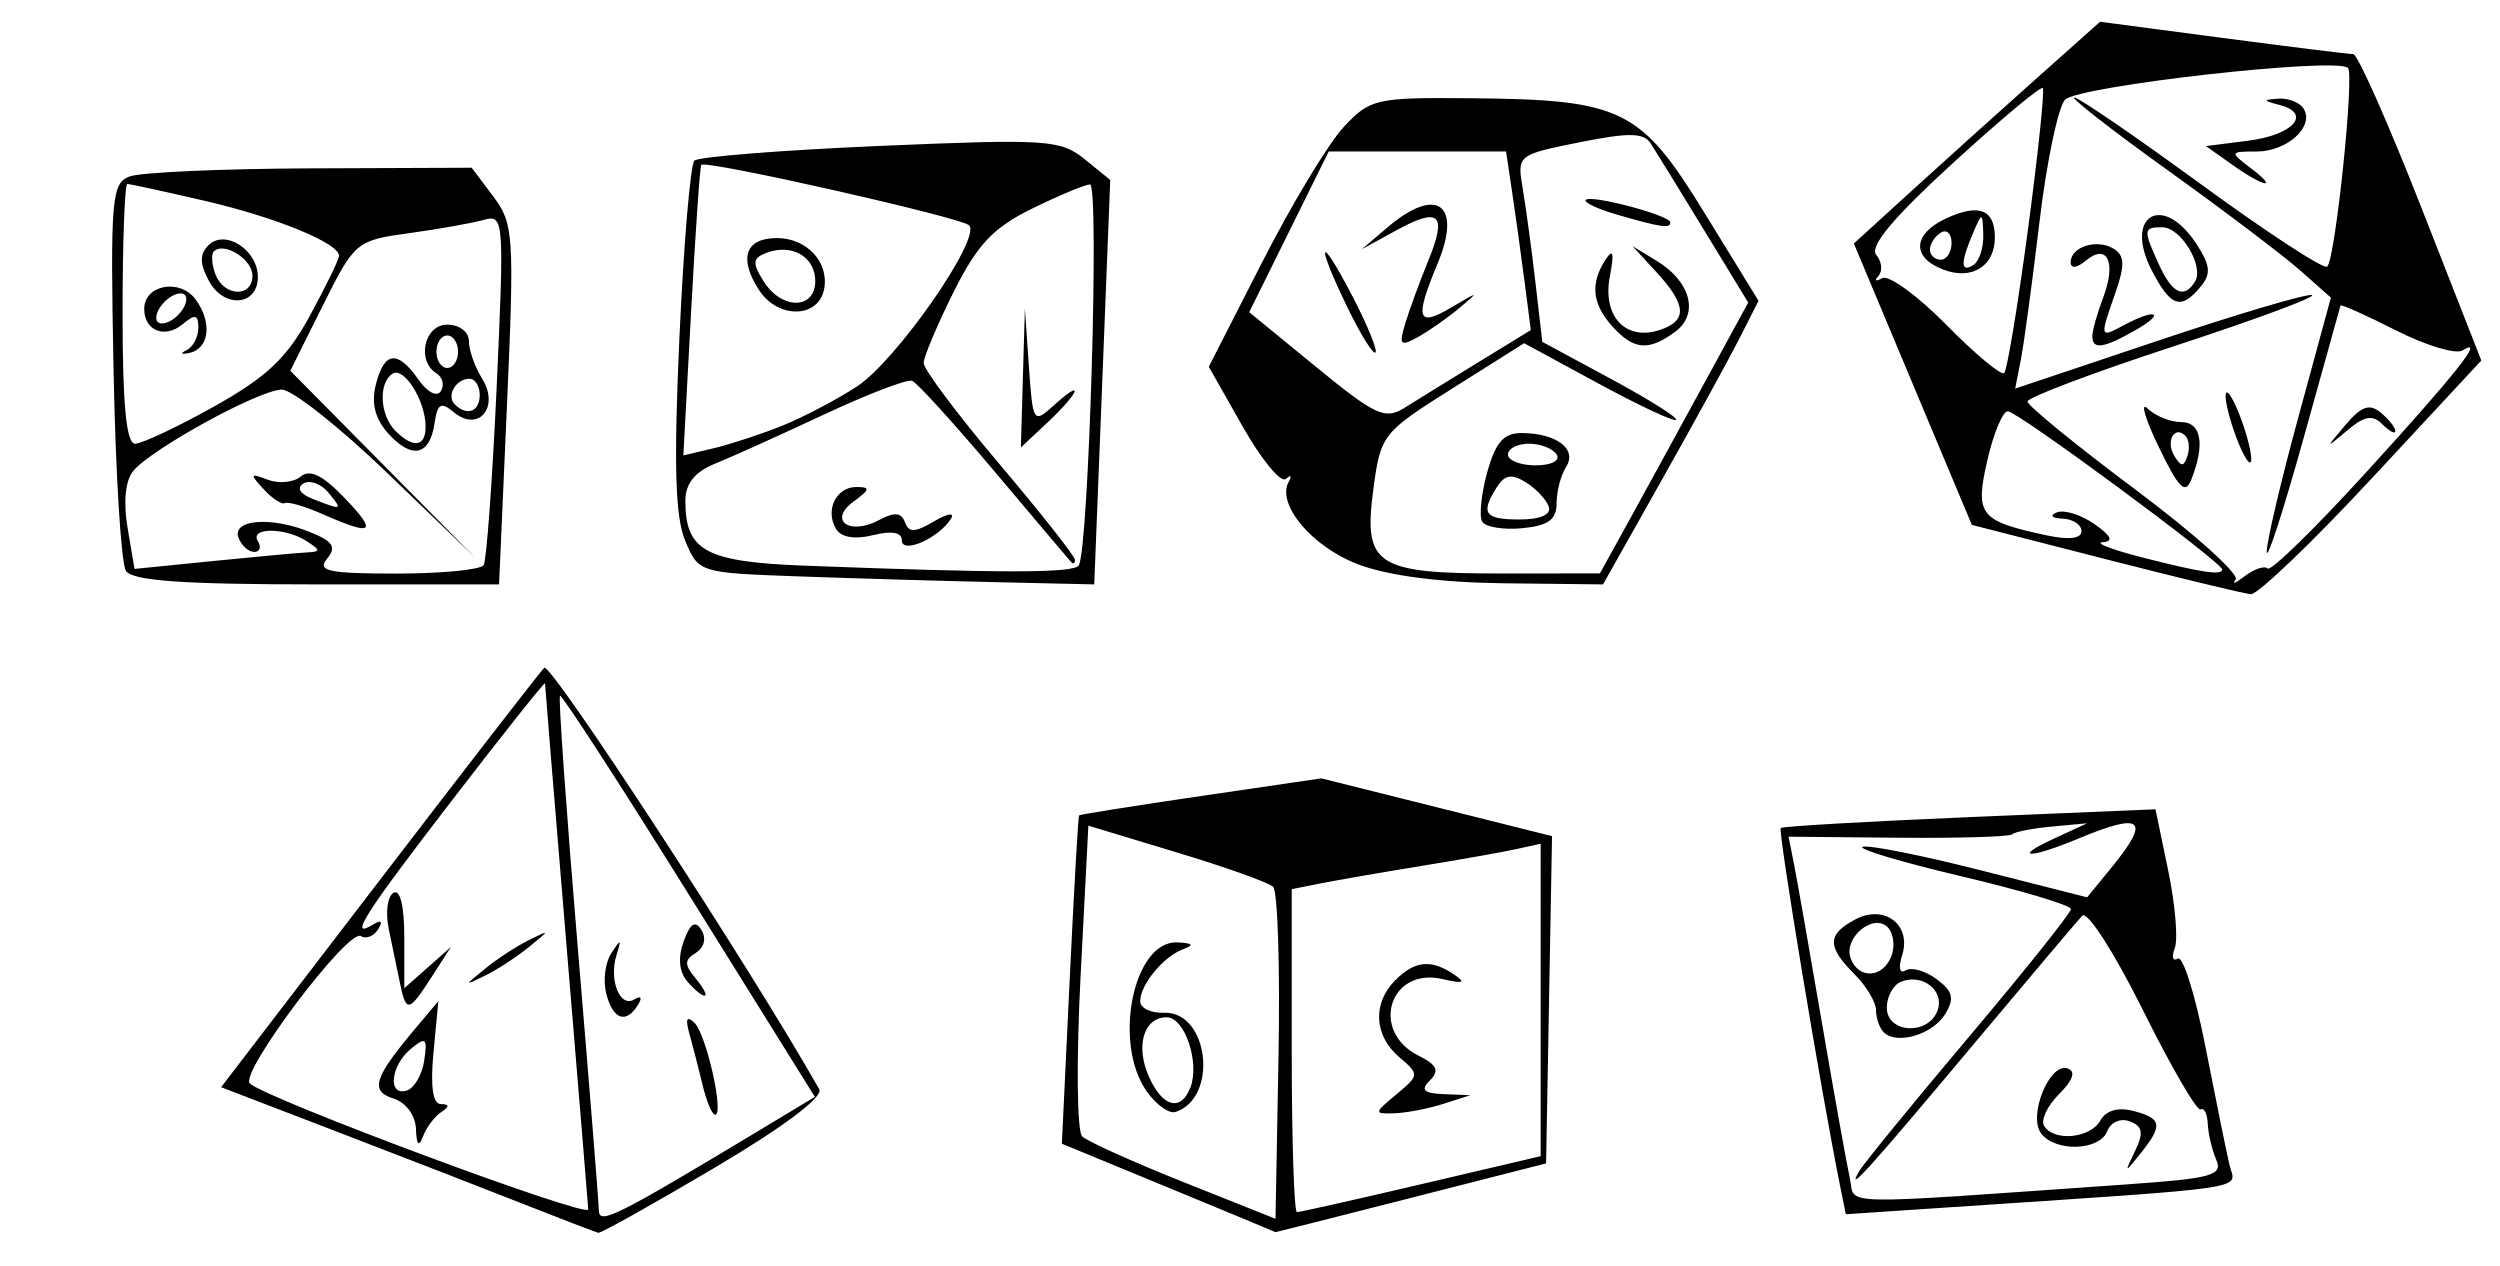 <?xml version="1.0" encoding="UTF-8" standalone="no"?>
<!-- Created with Inkscape (http://www.inkscape.org/) -->
<svg
    xmlns:inkscape="http://www.inkscape.org/namespaces/inkscape"
    xmlns:rdf="http://www.w3.org/1999/02/22-rdf-syntax-ns#"
    xmlns="http://www.w3.org/2000/svg"
    xmlns:cc="http://creativecommons.org/ns#"
    xmlns:dc="http://purl.org/dc/elements/1.1/"
    xmlns:sodipodi="http://sodipodi.sourceforge.net/DTD/sodipodi-0.dtd"
    xmlns:svg="http://www.w3.org/2000/svg"
    xmlns:ns1="http://sozi.baierouge.fr"
    xmlns:xlink="http://www.w3.org/1999/xlink"
    id="svg2"
    sodipodi:docname="dicedrawn.png"
    viewBox="0 0 231 117"
    version="1.1"
    inkscape:version="0.48.3.1 r9886"
  >
  <sodipodi:namedview
      id="namedview4"
      bordercolor="#666666"
      inkscape:pageshadow="2"
      guidetolerance="10"
      pagecolor="#ffffff"
      gridtolerance="10"
      inkscape:window-maximized="1"
      inkscape:zoom="1.3593074"
      objecttolerance="10"
      borderopacity="1"
      inkscape:current-layer="svg2"
      inkscape:cx="115.5"
      inkscape:cy="58.5"
      inkscape:window-y="-4"
      inkscape:window-x="-4"
      inkscape:window-width="1280"
      showgrid="false"
      inkscape:pageopacity="0"
      inkscape:window-height="1005"
  />
  <path
      id="path2987"
      style="fill:#000000"
      inkscape:connector-curvature="0"
      d="m48.357 111.25c-3.575-1.411-11.321-4.417-17.213-6.679l-10.713-4.114 14.54-18.977c7.997-10.437 14.888-19.338 15.314-19.778 0.573-0.593 19.252 28.033 25.414 38.947 0.4 0.708-3.292 3.477-9.667 7.25-5.673 3.357-10.508 6.062-10.745 6.01-0.237-0.051-3.356-1.248-6.931-2.659zm21.719-6.756 5.219-3.14l-11.635-18.675c-6.4-10.272-11.763-18.548-11.919-18.392-0.156 0.156 0.583 10.619 1.643 23.251s1.937 23.572 1.95 24.312c0.024 1.345 1.541 0.588 14.743-7.354zm-5.158-4.24c-0.361-1.512-0.91-3.65-1.221-4.75-0.385-1.364-0.236-1.682 0.47-1 1.095 1.058 2.767 8.5 1.91 8.5-0.277 0-0.798-1.238-1.159-2.75zm-8.896-8.425c-0.313-1.196-0.106-2.884 0.459-3.75 0.891-1.366 0.955-1.343 0.483 0.175-0.72 2.315 0.328 4.908 1.652 4.09 0.613-0.379 0.753-0.168 0.336 0.506-1.105 1.788-2.306 1.371-2.931-1.02zm7.442-1.197c-0.724-0.872-0.828-2.208-0.287-3.671 0.617-1.667 1.069-1.947 1.644-1.017 0.463 0.75 0.247 1.62-0.521 2.095-1.083 0.669-1.083 1.089-0.006 2.388 0.719 0.867 1.083 1.576 0.808 1.576s-1.012-0.617-1.638-1.371zm-9.109 21.121c0-0.14-0.9-11.05-1.998-24.25-1.099-13.2-1.998-24.162-1.999-24.36s-3.826 4.611-8.501 10.688c-8.267 10.743-9.73 13.05-7.346 11.577 0.721-0.446 0.883-0.274 0.431 0.457-0.398 0.644-1.119 0.927-1.601 0.628-1.17-0.723-11.246 12.654-10.256 13.616 1.431 1.391 31.275 12.504 31.271 11.644zm-15.92-7.433c-0.045-1.259-0.925-2.451-2.078-2.817-2.201-0.699-1.822-1.902 2.045-6.5l2.102-2.5-0.451 4.75c-0.296 3.119-0.064 4.755 0.676 4.765 0.812 0.011 0.819 0.221 0.027 0.75-0.605 0.404-1.357 1.41-1.671 2.235-0.39 1.024-0.596 0.807-0.65-0.683zm0.767-6.348c0.302-2.072 0.143-2.206-1.25-1.049-1.887 1.566-2.145 4.427-0.346 3.835 0.688-0.226 1.406-1.48 1.596-2.785zm-2.264-7.222c-0.251-1.238-0.711-3.46-1.023-4.939-0.312-1.479-0.115-2.968 0.437-3.309 0.617-0.382 1.004 1.194 1.004 4.094v4.714l2.155-1.905 2.155-1.905-1.77 2.75c-2.143 3.33-2.376 3.369-2.958 0.5zm7.918-1.268c1.1-0.896 2.9-2.07 4-2.61 2-0.982 2-0.982 0 0.647-1.1 0.896-2.9 2.07-4 2.61-2 0.982-2 0.982 0-0.647zm63.13 20.27-9.87-4.074 0.72-15.089c0.396-8.299 0.787-15.16 0.87-15.247 0.083-0.087 5.154-0.893 11.27-1.79l11.12-1.632 10.656 2.67 10.656 2.67-0.275 15.12-0.275 15.12-12.5 3.189c-6.875 1.754-12.5 3.178-12.5 3.163s-4.442-1.86-9.87-4.1zm9.647-27.817c-0.427-0.395-4.442-1.827-8.922-3.18l-8.145-2.462-0.722 13.937c-0.397 7.665-0.332 14.313 0.145 14.772 0.477 0.459 4.692 2.361 9.367 4.226l8.5 3.39 0.277-14.982c0.152-8.24-0.073-15.305-0.5-15.701zm-11.684 18.895c-3.148-4.494-1.22-13.903 2.817-13.751 1.431 0.054 1.617 0.248 0.589 0.615-1.827 0.653-4 3.275-4 4.827 0 0.626 0.993 1.103 2.207 1.059 4.126-0.148 5.054 7.834 1.065 9.163-0.597 0.199-1.802-0.662-2.679-1.913zm4.046-0.332c0.88-2.336-0.52-6.5-2.2-6.5-2.135 0-2.91 2.693-1.603 5.564 1.255 2.755 2.935 3.168 3.792 0.934zm21.342 8.918 11.019-2.584v-14.435-14.435l-2.25 0.496c-1.238 0.273-5.175 0.971-8.75 1.552-3.575 0.581-7.737 1.302-9.25 1.602l-2.75 0.547v14.921c0 8.206 0.217 14.921 0.481 14.921s5.44-1.163 11.5-2.584zm-2.311-8.295c2.133-1.781 2.137-1.841 0.25-3.457-2.328-1.993-2.474-4.967-0.349-7.093 1.813-1.813 3.311-1.958 5.429-0.526 1.131 0.766 0.868 0.869-1.074 0.42-4.893-1.13-6.737 4.823-2.195 7.087 1.692 0.843 1.937 1.379 1.041 2.275-0.896 0.896-0.595 1.195 1.278 1.272l2.45 0.1-2.5 0.801c-1.375 0.44-3.4 0.831-4.5 0.867-1.933 0.064-1.927 0.005 0.17-1.746zm40.955 8.227c-1.712-8.463-5.709-32.594-5.44-32.839 0.173-0.157 8.034-0.611 17.47-1.008l17.156-0.722 1.177 5.671c0.648 3.119 0.92 6.342 0.605 7.162-0.315 0.82-0.187 1.253 0.284 0.962 0.471-0.291 1.623 3.398 2.561 8.198 0.938 4.8 1.933 9.689 2.212 10.865 0.556 2.343 2.908 1.994-26.802 3.981l-8.649 0.578-0.576-2.848zm26.694 0.077c7.702-0.538 8.73-0.826 8.105-2.271-0.393-0.91-0.746-2.409-0.785-3.331-0.038-0.922-0.336-1.512-0.66-1.312-0.325 0.201-2.731-3.944-5.348-9.211-2.627-5.287-5.129-9.179-5.588-8.688-0.457 0.488-4.977 5.838-10.045 11.888-9.592 11.452-11.807 13.911-10.604 11.777 0.379-0.673 4.945-6.267 10.147-12.431 5.202-6.165 9.458-11.495 9.458-11.847 0-0.351-4.555-1.714-10.122-3.028-5.567-1.314-9.667-2.541-9.11-2.727 0.557-0.186 5.448 0.789 10.87 2.166l9.857 2.503 2.217-2.706c3.707-4.526 2.935-5.21-3.057-2.706-4.477 1.871-6.229 1.833-2.154-0.046l3-1.383-3.254 0.302c-1.79 0.166-3.439 0.488-3.666 0.715-0.227 0.227-4.97 0.37-10.541 0.318l-10.129-0.095 0.512 2.595c0.282 1.427 1.438 7.995 2.569 14.595s2.289 13.051 2.574 14.336c0.574 2.59-2.031 2.531 25.756 0.589zm0.606-3.075c0.808-1.676 0.702-2.279-0.483-2.733-0.855-0.328-1.768 0.065-2.089 0.9-0.692 1.805-4.736 1.959-6.094 0.233-1.258-1.598 0.753-6.593 2.426-6.027 0.785 0.266 0.519 1.07-0.786 2.376-1.086 1.086-1.706 2.408-1.379 2.938 0.91 1.472 4.276 1.147 5.199-0.503 0.52-0.929 1.637-1.253 3.05-0.883 2.64 0.69 2.749 1.319 0.674 3.909-1.507 1.881-1.523 1.875-0.518-0.209zm-23.23-10.974c-0.39-0.39-0.709-1.309-0.709-2.042 0-0.733-0.9-2.233-2-3.333-2.535-2.535-2.521-3.651 0.064-5.034 2.708-1.45 5.248 0.477 4.351 3.301-0.368 1.158-0.23 1.737 0.33 1.391 0.528-0.326 1.814 0.041 2.857 0.816 1.511 1.123 1.673 1.777 0.795 3.218-1.16 1.903-4.485 2.888-5.689 1.684zm4.968-1.976c0.7-1.824-1.332-3.469-3.336-2.7-0.737 0.283-1.341 1.366-1.341 2.408 0 2.363 3.792 2.599 4.677 0.292zm-4.251-5.066c0.352-0.917 0.194-2.113-0.351-2.658-1.345-1.345-4.129 1.021-3.409 2.898 0.746 1.944 2.976 1.801 3.759-0.24zm19.75-36.679-12.32-3.155l-5.451-13-5.451-13 5.27-4.802c2.899-2.641 8.017-7.251 11.375-10.245l6.105-5.442 11.332 1.495c6.232 0.822 11.661 1.495 12.064 1.495 0.403 0 3.229 6.37 6.282 14.154l5.549 14.154-10.079 10.846c-5.544 5.965-10.592 10.803-11.218 10.75-0.626-0.052-6.682-1.515-13.458-3.25zm15.017 0.877c0.283 0.283 4.323-3.659 8.979-8.759 8.437-9.242 11.214-12.75 9.015-11.391-0.614 0.38-3.384-0.458-6.154-1.862s-5.072-2.433-5.113-2.286c-0.042 0.147-1.578 5.667-3.414 12.267-1.836 6.6-3.367 11.325-3.401 10.5-0.035-0.825 1.285-6.45 2.933-12.5l2.996-11-2.823-2.5c-1.553-1.375-7.055-5.537-12.227-9.25-5.172-3.712-9.075-6.75-8.672-6.75 0.402 0 5.71 3.636 11.795 8.08s11.299 7.845 11.587 7.557c0.755-0.755 2.525-17.748 1.913-18.361-1.031-1.031-24.979 1.666-26.145 2.944-0.642 0.704-1.702 5.78-2.356 11.28-0.654 5.5-1.427 11.216-1.718 12.703l-0.529 2.703 13.298-4.46c7.314-2.453 13.673-4.335 14.132-4.182 0.459 0.153-5.27 2.275-12.729 4.715-7.46 2.441-13.563 4.745-13.563 5.121 0 0.376 4.492 4.04 9.982 8.143s9.652 7.849 9.25 8.325c-0.402 0.476-0.015 0.321 0.86-0.343 0.876-0.665 1.823-0.977 2.106-0.694zm-10.07-11.237c-1.269-2.637-1.728-4.232-1.021-3.545 0.71 0.688 2.1 1.25 3.09 1.25 1.868 0 2.235 2.042 0.951 5.295-0.568 1.438-1.167 0.843-3.016-3zm2.469-1.024c-1.016-1.016-1.855 0.514-1.021 1.863 0.63 1.019 0.866 1.02 1.204 0.004 0.232-0.695 0.149-1.535-0.183-1.867zm4.507-0.382c-0.616-1.767-0.945-3.388-0.731-3.602 0.214-0.214 0.893 1.057 1.509 2.824 0.616 1.767 0.945 3.388 0.731 3.602-0.214 0.214-0.893-1.057-1.509-2.824zm10.291-0.635c1.459-1.724 2.215-1.986 3.25-1.128 0.742 0.615 1.348 1.379 1.348 1.696 0 0.318-0.534 0.044-1.186-0.609-0.915-0.915-1.658-0.789-3.25 0.55-2.058 1.732-2.059 1.731-0.162-0.51zm-23.402-8.188c0-0.514 0.453-2.127 1.007-3.584 1.23-3.234 0.38-5.047-1.596-3.407-0.853 0.708-1.411 0.769-1.411 0.156 0-1.434 2.436-2.196 3.976-1.244 1.016 0.628 1.05 1.501 0.159 4.057-1.469 4.214-1.471 4.208 0.799 2.993 2.954-1.581 3.913-1.163 1.066 0.465-2.958 1.691-4 1.838-4 0.565zm5.485-6.095c-2.604-5.036 1.007-7.202 4.11-2.466 1.323 2.019 1.401 2.795 0.401 4-1.81 2.181-2.756 1.859-4.511-1.534zm4.002 1.05c0.874-1.414-1.298-5.021-3.022-5.021-1.766 0-1.784 0.205-0.304 3.453 1.222 2.681 2.319 3.198 3.327 1.568zm3.485-10.771-2.473-1.75 3.922-0.5c4.165-0.531 5.901-2.518 2.884-3.3-1.567-0.406-1.582-0.483-0.114-0.584 0.93-0.064 1.981 0.354 2.336 0.928 1.017 1.645-1.519 3.956-4.341 3.956-2.473 0-2.497 0.054-0.628 1.468 2.748 2.078 1.395 1.892-1.586-0.218zm-0.973 37.372c0-0.66-18.912-14.622-19.806-14.622-0.471 0-1.323 2.041-1.894 4.535-1.156 5.052-0.724 5.601 5.451 6.926 2.09 0.449 3.25 0.313 3.25-0.382 0-0.594-0.787-1.115-1.75-1.158-1.002-0.045-1.227-0.291-0.526-0.575 0.673-0.273 2.236 0.213 3.473 1.079 1.551 1.086 1.792 1.605 0.776 1.671-0.81 0.053 0.777 0.674 3.527 1.381 5.5 1.414 7.5 1.719 7.5 1.145zm-17.95-31.382c0.937-7.008 1.556-12.905 1.377-13.106-0.179-0.2-3.928 2.93-8.329 6.957-5.492 5.023-7.708 7.677-7.061 8.456 0.518 0.624 0.609 1.504 0.201 1.954-0.408 0.45-0.255 0.541 0.341 0.203 0.595-0.338 3.268 1.604 5.94 4.317s5.076 4.714 5.343 4.447c0.267-0.267 1.252-6.219 2.189-13.227zm-7.804 3.676c-2.999-1.136-2.85-3.323 0.325-4.769 2.987-1.361 4.425-0.779 4.425 1.789 0 2.656-2.111 3.981-4.75 2.981zm3.68-3.226c-0.068-2.112-0.101-2.119-0.93-0.191-1.183 2.752-1.183 3.731 0 3 0.55-0.34 0.968-1.604 0.93-2.809zm-2.93 0.75c0-0.857-0.45-1.281-1-0.941s-1 1.042-1 1.559c0 0.518 0.45 0.941 1 0.941s1-0.702 1-1.559zm-168.69 30.309c-0.445-0.688-0.959-9.012-1.142-18.5-0.306-15.879-0.189-17.305 1.472-17.942 0.992-0.381 8.513-0.718 16.712-0.75l14.908-0.058 1.996 2.657c1.883 2.506 1.954 3.597 1.264 19.25l-0.732 16.593h-16.835c-12.369 0-17.049-0.332-17.644-1.25zm16.691-1.704c1.333-0.069 1.333-0.185 0-1.046-1.976-1.277-5.289-1.277-4.5 0 0.34 0.55 0.19 1-0.334 1-0.524 0-1.176-0.583-1.449-1.296-0.651-1.696 2.959-2.006 6.549-0.561 2.19 0.881 2.529 1.399 1.628 2.485-0.948 1.142 0.128 1.372 6.424 1.372 4.16 0 7.781-0.353 8.048-0.784 0.266-0.431 0.81-7.908 1.208-16.615 0.698-15.253 0.655-15.811-1.175-15.289-1.045 0.298-4.149 0.852-6.899 1.23-4.917 0.676-5.05 0.787-8 6.704l-3 6.016 8.527 8.618 8.528 8.62-8.048-7.75c-4.426-4.263-8.833-7.75-9.792-7.75-2.047 0-12.022 5.461-13.726 7.515-0.731 0.88-0.931 2.86-0.53 5.234l0.645 3.819 7.199-0.722c3.959-0.397 7.874-0.757 8.699-0.799zm1.5-3.531c-1.65-0.727-3.225-1.188-3.5-1.024-0.275 0.164-1.16-0.415-1.967-1.287-1.305-1.411-1.264-1.507 0.377-0.878 1.014 0.389 2.386 0.258 3.048-0.291 0.852-0.707 2.038-0.128 4.06 1.983 3.09 3.225 2.647 3.553-2.018 1.497zm0.509-2.005c-0.68-0.819-1.717-1.191-2.306-0.828-0.648 0.4-0.307 0.96 0.863 1.419 2.76 1.081 2.812 1.059 1.443-0.591zm5.549-5.446c-1.227-1.355-1.593-2.789-1.158-4.524 0.773-3.082 2.005-3.228 3.938-0.467 0.828 1.183 1.719 1.642 2.073 1.069 0.341-0.552 0.163-1.287-0.396-1.633-1.878-1.161-1.147-4.51 0.984-4.51 1.119 0 2 0.667 2 1.514 0 0.832 0.551 2.396 1.225 3.475 1.643 2.631-0.336 4.994-2.605 3.111-1.206-1.001-1.523-0.821-1.792 1.014-0.439 2.995-2.087 3.362-4.269 0.951zm3.442-0.63c0-2.384-1.979-5.565-3.05-4.903-1.328 0.821-1.185 3.834 0.25 5.269 1.652 1.652 2.8 1.502 2.8-0.366zm5-2.934c0-0.825-0.423-1.5-0.941-1.5-1.261 0-2.164 1.562-1.365 2.361 1.126 1.126 2.306 0.686 2.306-0.861zm-2-4c0-0.825-0.45-1.5-1-1.5s-1 0.675-1 1.5 0.45 1.5 1 1.5 1-0.675 1-1.5zm-22.536 5.057c4.867-2.722 6.719-4.478 8.846-8.385 1.48-2.719 2.69-5.208 2.69-5.532 0-1.172-5.809-3.552-12.395-5.08-3.701-0.858-6.926-1.56-7.167-1.56-0.241 0-0.438 5.4-0.438 12 0 8.4 0.346 12 1.154 12 0.635 0 3.924-1.549 7.31-3.443zm-2.564-5.191c0.605-0.293 1.1-1.226 1.1-2.072 0-1.234-0.289-1.3-1.456-0.331-1.64 1.361-3.544 0.6-3.544-1.416 0-2.239 3.309-2.846 4.753-0.872 1.562 2.136 1.267 4.549-0.603 4.941-0.742 0.156-0.855 0.043-0.25-0.25zm-0.087-4.304c0.25-0.75-0.125-1.125-0.875-0.875-0.722 0.241-1.509 1.028-1.75 1.75-0.25 0.75 0.125 1.125 0.875 0.875 0.722-0.241 1.509-1.028 1.75-1.75zm2.162-2.11c-0.856-1.6-0.867-2.461-0.04-3.288 1.524-1.524 4.565 0.428 4.565 2.93 0 2.685-3.146 2.934-4.525 0.358zm4.025-0.484c0-1.513-2.636-3.165-3.567-2.235-0.264 0.264-0.197 1.22 0.15 2.123 0.796 2.073 3.417 2.159 3.417 0.112zm50.358 27.788c-9.092-0.326-9.151-0.345-10.383-3.32-0.917-2.214-1.053-7.077-0.524-18.714 0.393-8.647 1.015-16.017 1.383-16.377 0.367-0.36 8.094-0.972 17.171-1.361 15.39-0.658 16.663-0.576 18.879 1.219l2.376 1.924-0.738 18.686-0.74 18.687-9.142-0.208c-5.028-0.114-13.256-0.355-18.285-0.536zm25.994-1.014c0.924-1.496 1.92-35.242 1.039-35.201-0.489 0.023-2.909 1.035-5.379 2.25-3.588 1.765-5.042 3.314-7.233 7.709-1.508 3.025-2.75 5.969-2.759 6.543-0.009 0.573 3.133 4.766 6.983 9.317s7 8.544 7 8.874c0 0.33-0.168 0.413-0.373 0.183-0.206-0.229-3.407-4.017-7.115-8.417-3.708-4.4-7.111-8.14-7.562-8.312-0.452-0.171-4.113 1.23-8.136 3.114-4.023 1.884-8.552 3.927-10.065 4.54-1.894 0.768-2.75 1.84-2.75 3.445 0 4.616 1.869 5.632 11 5.981 18.487 0.706 24.902 0.7 25.35-0.026zm-16.35-2.316c0-0.738-0.941-0.907-2.655-0.477-1.663 0.417-2.936 0.212-3.408-0.551-1.061-1.716-0.019-3.898 1.861-3.898 1.318 0 1.274 0.227-0.258 1.347-2.372 1.734-0.382 3.174 2.359 1.707 1.421-0.76 2.061-0.706 2.39 0.204 0.354 0.977 0.928 0.959 2.685-0.082 1.229-0.728 1.938-0.843 1.575-0.255-1.117 1.807-4.549 3.32-4.549 2.006zm11.185-15.002 0.185-6.424 0.371 5.354c0.362 5.232 0.415 5.314 2.315 3.595 2.869-2.596 2.367-1.195-0.556 1.551l-2.5 2.349 0.185-6.424zm-22.185 4.394c1.925-0.778 5.016-2.406 6.868-3.617 3.639-2.379 11.523-13.714 10.349-14.88-0.738-0.733-24.341-6.062-24.745-5.587-0.124 0.146-0.548 6.247-0.942 13.558l-0.716 13.292 2.843-0.675c1.564-0.372 4.418-1.312 6.343-2.091zm-2.197-12.518c-1.906-2.938-1.263-4.8 1.658-4.8 2.761 0 4.832 2.233 4.362 4.702-0.52 2.73-4.272 2.791-6.019 0.098zm5.197-0.832c0-2.25-2.175-3.499-4.523-2.598-1.268 0.487-1.312 0.922-0.259 2.607 1.666 2.667 4.782 2.662 4.782-0.009zm50.163 26.179c-4.261-1.617-7.58-5.569-6.412-7.635 0.315-0.557 0.199-0.674-0.257-0.26-0.456 0.414-2.247-1.749-3.98-4.806l-3.15-5.558 4.948-9.694c2.722-5.332 6.099-10.932 7.507-12.444 2.441-2.623 2.976-2.747 11.621-2.673 14.108 0.12 15.792 0.94 21.712 10.571l5.008 8.148-1.699 3.352c-0.934 1.844-4.167 7.739-7.184 13.102l-5.485 9.75-9.145-0.103c-5.839-0.066-10.714-0.698-13.485-1.75zm24.682-3.405c1.288-2.333 4.372-7.964 6.852-12.513l4.51-8.271-4.102-6.729c-2.256-3.701-4.467-7.293-4.914-7.983-0.641-0.99-2.029-1.01-6.582-0.095-5.717 1.148-5.766 1.188-5.241 4.254 0.291 1.702 0.819 5.59 1.172 8.64l0.642 5.544 6.354 3.429c3.495 1.886 6.197 3.585 6.006 3.776-0.191 0.191-3.428-1.323-7.193-3.366l-6.846-3.714-6.626 4.176c-6.494 4.093-6.639 4.279-7.313 9.36-0.929 7 0.224 7.752 11.88 7.741l9.059-0.008 2.342-4.242zm-13.211-0.529c-0.306-0.495-0.102-2.546 0.453-4.556 0.774-2.805 1.522-3.653 3.212-3.641 3.214 0.022 5.133 1.491 4.081 3.123-0.483 0.749-0.878 2.262-0.878 3.362 0 1.513-0.769 2.075-3.156 2.306-1.736 0.169-3.406-0.099-3.712-0.594zm6.143-1.391c-0.216-0.648-1.166-1.661-2.112-2.25-1.305-0.813-1.949-0.71-2.675 0.429-1.554 2.437-1.16 3 2.096 3 1.923 0 2.935-0.444 2.691-1.179zm0.73-4.822c-0.34-0.55-1.492-1-2.559-1s-1.941 0.45-1.941 1 1.152 1 2.559 1c1.451 0 2.292-0.433 1.941-1zm5.155-11.829c-1.875-2.072-2.074-3.985-0.641-6.171 0.709-1.081 0.82-0.647 0.398 1.556-0.695 3.632 1.425 5.948 4.54 4.959 2.644-0.839 2.589-2.298-0.202-5.332l-2.25-2.446 2.261 1.379c3.152 1.922 3.915 4.917 1.67 6.558-2.446 1.789-3.81 1.67-5.776-0.503zm0.485-10.318c-1.848-0.532-3.172-1.154-2.944-1.383 0.505-0.505 7.803 1.438 7.803 2.077 0 0.589-0.794 0.476-4.86-0.694zm-12.833 13.593 4.807-2.946-0.584-4.5c-0.321-2.475-0.836-6.188-1.145-8.25l-0.561-3.75h-8.193-8.193l-3.673 7.423-3.673 7.423 6.168 5.051c5.513 4.515 6.384 4.916 8.204 3.773 1.119-0.703 4.199-2.604 6.843-4.224zm-12.118-4.995c-3.013-6.201-2.677-7.069 0.427-1.103 1.387 2.666 2.351 5.019 2.142 5.228-0.209 0.209-1.365-1.647-2.569-4.125zm5.337 1.385c0.393-1.285 1.341-3.867 2.108-5.739 1.768-4.319 1.051-5.004-2.947-2.813l-3.185 1.746 2.361-2.014c4.55-3.883 6.934-2.161 4.633 3.347-2.135 5.11-1.885 5.917 1.257 4.056 2.588-1.532 2.632-1.529 0.75 0.05-1.1 0.923-2.83 2.134-3.845 2.691-1.618 0.888-1.757 0.726-1.13-1.323z"
  />
</svg
>

